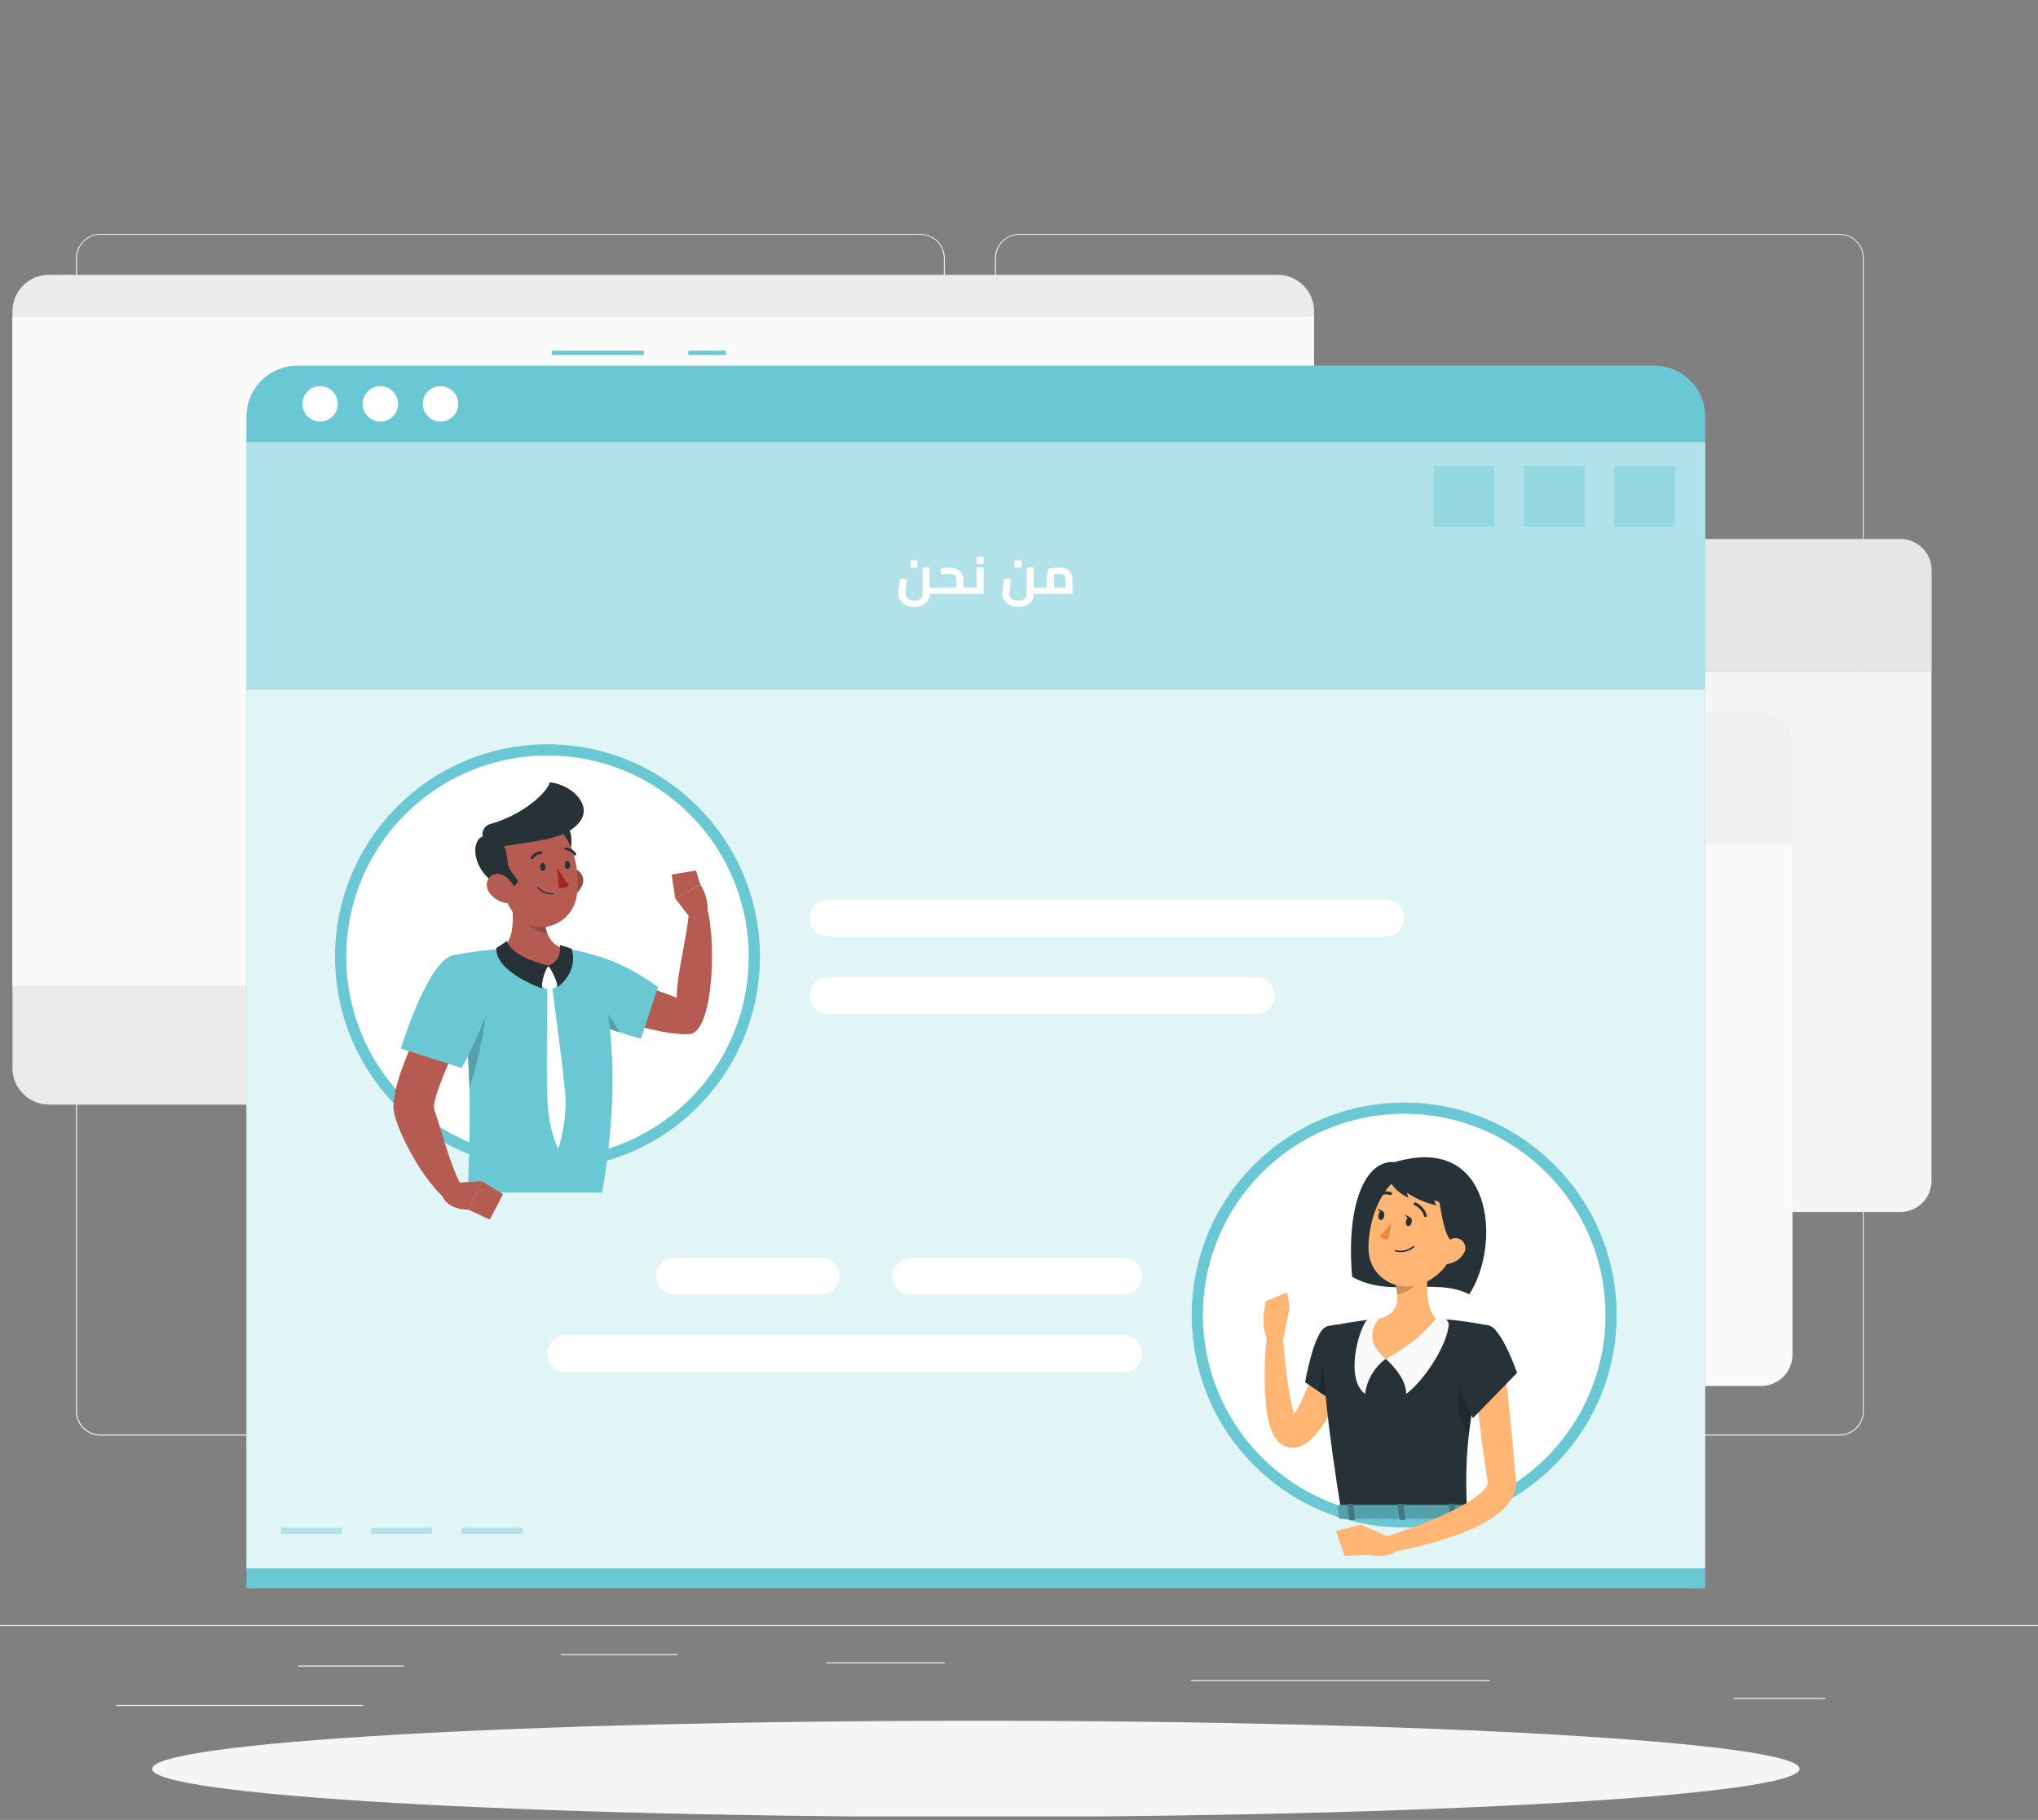 <svg width="543" height="485" viewBox="0 0 543 485" fill="none" xmlns="http://www.w3.org/2000/svg">
<rect x="0" y="0" width="543" height="485" fill="#808080" stroke="none"/>
<g clip-path="url(#clip0_70_8311)">
<path d="M543 433.06H-23.002V433.343H543V433.06Z" fill="#EBEBEB"/>
<path d="M107.552 443.84H79.399V444.123H107.552V443.84Z" fill="#EBEBEB"/>
<path d="M180.567 440.771H149.437V441.054H180.567V440.771Z" fill="#EBEBEB"/>
<path d="M96.742 454.359H30.961V454.643H96.742V454.359Z" fill="#EBEBEB"/>
<path d="M486.286 452.457H461.835V452.74H486.286V452.457Z" fill="#EBEBEB"/>
<path d="M251.758 442.957H220.141V443.24H251.758V442.957Z" fill="#EBEBEB"/>
<path d="M396.847 447.679H317.358V447.962H396.847V447.679Z" fill="#EBEBEB"/>
<path d="M245.283 382.557H26.705C24.992 382.554 23.351 381.872 22.141 380.66C20.932 379.448 20.252 377.805 20.252 376.092V68.739C20.267 67.036 20.953 65.408 22.161 64.208C23.369 63.008 25.002 62.333 26.705 62.33H245.283C246.997 62.33 248.641 63.011 249.854 64.224C251.066 65.436 251.747 67.081 251.747 68.796V376.092C251.747 377.807 251.066 379.451 249.854 380.664C248.641 381.876 246.997 382.557 245.283 382.557ZM26.705 62.556C25.067 62.559 23.498 63.212 22.341 64.371C21.185 65.53 20.535 67.101 20.535 68.739V376.092C20.535 377.73 21.185 379.3 22.341 380.46C23.498 381.619 25.067 382.271 26.705 382.274H245.283C246.921 382.271 248.492 381.619 249.65 380.46C250.809 379.301 251.461 377.731 251.464 376.092V68.739C251.461 67.1 250.809 65.529 249.65 64.371C248.492 63.212 246.921 62.559 245.283 62.556H26.705Z" fill="#EBEBEB"/>
<path d="M490.147 382.557H271.557C269.844 382.554 268.202 381.872 266.99 380.66C265.778 379.449 265.096 377.806 265.094 376.092V68.739C265.111 67.035 265.8 65.407 267.01 64.207C268.22 63.007 269.854 62.333 271.557 62.33H490.147C491.848 62.336 493.477 63.012 494.683 64.212C495.889 65.411 496.573 67.038 496.588 68.739V376.092C496.588 377.803 495.91 379.444 494.703 380.656C493.496 381.868 491.857 382.551 490.147 382.557ZM271.557 62.556C269.919 62.559 268.349 63.212 267.19 64.371C266.032 65.529 265.379 67.1 265.377 68.739V376.092C265.379 377.731 266.032 379.301 267.19 380.46C268.349 381.619 269.919 382.271 271.557 382.274H490.147C491.785 382.271 493.356 381.619 494.514 380.46C495.673 379.301 496.325 377.731 496.328 376.092V68.739C496.325 67.1 495.673 65.529 494.514 64.371C493.356 63.212 491.785 62.559 490.147 62.556H271.557Z" fill="#EBEBEB"/>
<path d="M340.394 73.223H13.053C7.676 73.223 3.317 77.583 3.317 82.961V284.621C3.317 289.999 7.676 294.359 13.053 294.359H340.394C345.771 294.359 350.129 289.999 350.129 284.621V82.961C350.129 77.583 345.771 73.223 340.394 73.223Z" fill="#EBEBEB"/>
<path d="M350.129 84.411H3.317V262.665H350.129V84.411Z" fill="#FAFAFA"/>
<path d="M238.797 151.944C238.803 149.738 239.682 147.625 241.241 146.065C242.8 144.506 244.913 143.627 247.117 143.621H506.346C508.551 143.627 510.664 144.506 512.223 146.065C513.782 147.625 514.66 149.738 514.666 151.944V178.735H238.797V151.944Z" fill="#E6E6E6"/>
<path d="M306.083 167.48C309.559 167.48 312.377 164.661 312.377 161.184C312.377 157.707 309.559 154.888 306.083 154.888C302.607 154.888 299.789 157.707 299.789 161.184C299.789 164.661 302.607 167.48 306.083 167.48Z" fill="white"/>
<path d="M283.783 167.48C287.259 167.48 290.077 164.661 290.077 161.184C290.077 157.707 287.259 154.888 283.783 154.888C280.307 154.888 277.49 157.707 277.49 161.184C277.49 164.661 280.307 167.48 283.783 167.48Z" fill="white"/>
<path d="M261.493 167.48C264.969 167.48 267.787 164.661 267.787 161.184C267.787 157.707 264.969 154.888 261.493 154.888C258.017 154.888 255.199 157.707 255.199 161.184C255.199 164.661 258.017 167.48 261.493 167.48Z" fill="white"/>
<path d="M506.312 322.996H247.084C244.879 322.99 242.766 322.111 241.207 320.552C239.648 318.992 238.769 316.879 238.763 314.673V178.792H514.633V314.673C514.627 316.879 513.748 318.992 512.189 320.552C510.63 322.111 508.517 322.99 506.312 322.996Z" fill="#F5F5F5"/>
<path d="M201.758 198.291C201.764 196.085 202.642 193.972 204.201 192.412C205.76 190.853 207.873 189.974 210.078 189.968H469.306C471.511 189.974 473.624 190.853 475.183 192.412C476.742 193.972 477.621 196.085 477.627 198.291V225.082H201.758V198.291Z" fill="#F0F0F0"/>
<path d="M269.033 213.826C272.509 213.826 275.327 211.008 275.327 207.531C275.327 204.054 272.509 201.235 269.033 201.235C265.557 201.235 262.739 204.054 262.739 207.531C262.739 211.008 265.557 213.826 269.033 213.826Z" fill="#E6E6E6"/>
<path d="M246.732 213.826C250.208 213.826 253.026 211.008 253.026 207.531C253.026 204.054 250.208 201.235 246.732 201.235C243.256 201.235 240.438 204.054 240.438 207.531C240.438 211.008 243.256 213.826 246.732 213.826Z" fill="#E6E6E6"/>
<path d="M224.443 213.826C227.919 213.826 230.737 211.008 230.737 207.531C230.737 204.054 227.919 201.235 224.443 201.235C220.967 201.235 218.149 204.054 218.149 207.531C218.149 211.008 220.967 213.826 224.443 213.826Z" fill="#E6E6E6"/>
<path d="M469.262 369.343H210.033C207.828 369.337 205.715 368.458 204.156 366.899C202.597 365.339 201.719 363.226 201.713 361.02V225.139H477.582V361.02C477.576 363.226 476.697 365.339 475.138 366.899C473.579 368.458 471.466 369.337 469.262 369.343Z" fill="#FAFAFA"/>
<path d="M164.707 244.638C164.713 242.432 165.591 240.319 167.15 238.759C168.709 237.2 170.822 236.321 173.027 236.315H432.255C434.46 236.321 436.573 237.2 438.132 238.759C439.691 240.319 440.57 242.432 440.576 244.638V271.429H164.707V244.638Z" fill="#FAFAFA"/>
<path d="M231.982 260.173C235.458 260.173 238.276 257.355 238.276 253.878C238.276 250.4 235.458 247.582 231.982 247.582C228.506 247.582 225.688 250.4 225.688 253.878C225.688 257.355 228.506 260.173 231.982 260.173Z" fill="#F0F0F0"/>
<path d="M209.682 260.173C213.158 260.173 215.976 257.355 215.976 253.878C215.976 250.4 213.158 247.582 209.682 247.582C206.206 247.582 203.388 250.4 203.388 253.878C203.388 257.355 206.206 260.173 209.682 260.173Z" fill="#F0F0F0"/>
<path d="M187.392 260.173C190.868 260.173 193.686 257.355 193.686 253.878C193.686 250.4 190.868 247.582 187.392 247.582C183.916 247.582 181.098 250.4 181.098 253.878C181.098 257.355 183.916 260.173 187.392 260.173Z" fill="#F0F0F0"/>
<path d="M432.211 415.69H172.982C170.777 415.684 168.664 414.805 167.105 413.246C165.546 411.686 164.668 409.573 164.662 407.367V271.486H440.531V407.367C440.525 409.573 439.646 411.686 438.087 413.246C436.528 414.805 434.415 415.684 432.211 415.69Z" fill="#E6E6E6"/>
<path d="M259.999 484.197C381.217 484.197 479.483 478.458 479.483 471.379C479.483 464.299 381.217 458.56 259.999 458.56C138.781 458.56 40.515 464.299 40.515 471.379C40.515 478.458 138.781 484.197 259.999 484.197Z" fill="#F5F5F5"/>
<path d="M193.393 93.469H183.398V94.602H193.393V93.469Z" fill="#6AC8D4"/>
<path d="M171.522 93.469H146.992V94.602H171.522V93.469Z" fill="#6AC8D4"/>
<path d="M79.253 97.433H440.747C444.35 97.433 447.805 98.864 450.352 101.412C452.9 103.961 454.331 107.417 454.331 111.021V423.231H65.669V111.021C65.669 107.417 67.1 103.961 69.648 101.412C72.195 98.864 75.65 97.433 79.253 97.433Z" fill="#6AC8D4"/>
<path opacity="0.8" d="M454.32 117.815H65.669V417.955H454.32V117.815Z" fill="white"/>
<path opacity="0.4" d="M454.32 117.815H65.669V183.797H454.32V117.815Z" fill="#6AC8D4"/>
<path opacity="0.4" d="M446.305 124.122H430.083V140.348H446.305V124.122Z" fill="#6AC8D4"/>
<path opacity="0.4" d="M422.239 124.122H406.018V140.348H422.239V124.122Z" fill="#6AC8D4"/>
<path opacity="0.4" d="M398.173 124.122H381.951V140.348H398.173V124.122Z" fill="#6AC8D4"/>
<path opacity="0.4" d="M139.204 407.129H122.983V408.76H139.204V407.129Z" fill="#6AC8D4"/>
<path opacity="0.4" d="M115.137 407.129H98.916V408.76H115.137V407.129Z" fill="#6AC8D4"/>
<path opacity="0.4" d="M91.071 407.129H74.85V408.76H91.071V407.129Z" fill="#6AC8D4"/>
<path d="M145.871 311.582C177.131 311.582 202.472 286.233 202.472 254.965C202.472 223.696 177.131 198.347 145.871 198.347C114.612 198.347 89.271 223.696 89.271 254.965C89.271 286.233 114.612 311.582 145.871 311.582Z" fill="#6AC8D4"/>
<path d="M183.789 292.891C204.73 271.943 204.73 237.981 183.789 217.033C162.848 196.086 128.895 196.086 107.954 217.033C87.013 237.981 87.013 271.943 107.954 292.891C128.895 313.838 162.848 313.838 183.789 292.891Z" fill="white"/>
<path d="M148.611 266.152L153.139 256.731C153.139 256.731 176.775 264.205 180.307 265.937C180.216 260.026 183.227 248.952 183.556 242.883C184.45 242.033 186.612 239.893 187.733 239.972C191.129 247.899 190.393 275.075 183.714 275.562C173.039 276.241 148.611 266.152 148.611 266.152Z" fill="#B55B52"/>
<path d="M145.667 264.68C148.395 271.078 170.797 276.774 170.797 276.774L175.325 263.004C175.325 263.004 166.79 256.527 157.927 254.432C148.859 252.27 142.656 257.66 145.667 264.68Z" fill="#6AC8D4"/>
<path opacity="0.2" d="M146.063 265.427C148.724 269.447 158.617 273.093 165.058 275.12C160.768 266.786 154.984 262.189 146.063 265.427Z" fill="black"/>
<path d="M183.533 244.083L179.922 239.451L186.6 235.726C187.915 237.714 188.591 240.057 188.536 242.441L183.533 244.083Z" fill="#B55B52"/>
<path d="M178.937 233.042L185.446 231.989L186.601 235.726L179.922 239.452L178.937 233.042Z" fill="#B55B52"/>
<path d="M158.471 254.897C158.471 254.897 167.595 276.864 160.441 317.799H124.782C124.364 311.82 127.409 282.696 120.956 254.523C125.243 253.688 129.581 253.135 133.94 252.87C139.449 252.553 144.971 252.553 150.479 252.87C156.252 253.402 158.471 254.897 158.471 254.897Z" fill="#6AC8D4"/>
<path opacity="0.2" d="M129.57 261.464C130.34 266.107 129.151 277.193 125.042 289.999C124.838 279.025 123.672 268.09 121.555 257.32C124.159 257.003 128.846 257.093 129.57 261.464Z" fill="black"/>
<path d="M135.717 237.402C136.849 242.724 137.574 249.326 133.94 252.87C133.94 252.87 136.204 258.271 146.098 258.271C155.154 258.271 150.479 252.87 150.479 252.87C144.513 251.454 144.638 244.117 145.577 239.972L135.717 237.402Z" fill="#B55B52"/>
<path d="M146.563 257.841L148.713 260.219C148.786 260.301 148.837 260.4 148.86 260.507C148.884 260.614 148.88 260.725 148.849 260.83L148.159 262.925C148.12 263.04 148.047 263.14 147.95 263.213C147.853 263.286 147.736 263.328 147.615 263.333L145.351 263.446C145.242 263.453 145.133 263.43 145.035 263.38C144.938 263.33 144.855 263.255 144.797 263.163L143.404 261.136C143.322 261.026 143.278 260.893 143.278 260.757C143.278 260.62 143.322 260.487 143.404 260.377L145.668 257.841C145.787 257.723 145.948 257.656 146.115 257.656C146.283 257.656 146.444 257.723 146.563 257.841Z" fill="white"/>
<path d="M146.098 257.32C145 259.159 144.392 261.248 144.332 263.389C144.332 263.389 131.88 259.018 132.253 252.609C132.253 252.609 133.985 251.568 135.083 250.718C135.083 250.718 135.604 254.761 146.098 257.32Z" fill="#263238"/>
<path d="M146.098 257.32C147.273 259.043 148.135 260.959 148.645 262.982C148.645 262.982 154.169 259.177 152.324 252.847C151.287 252.431 150.22 252.095 149.132 251.839C149.132 251.839 149.969 255.961 146.098 257.32Z" fill="#263238"/>
<path d="M147.105 263.004C147.105 263.004 150.648 289.048 150.728 293.578C150.679 297.865 150.004 302.123 148.724 306.215C148.724 306.215 146.29 301.606 145.871 293.385C145.452 285.164 145.962 267.613 145.781 262.993L147.105 263.004Z" fill="white"/>
<path opacity="0.2" d="M145.577 239.984C144.848 242.864 144.934 245.891 145.826 248.725C144.905 248.583 144.009 248.308 143.166 247.91C139.77 246.325 138.06 243.845 136.261 240.165C136.102 239.214 135.921 238.296 135.729 237.402L145.577 239.984Z" fill="black"/>
<path d="M154.962 236.247C154.559 237.041 154.001 237.746 153.32 238.32C152.64 238.894 151.85 239.325 151 239.587C148.736 240.255 147.502 238.183 148.068 235.975C148.589 233.982 150.332 231.242 152.709 231.525C153.219 231.602 153.703 231.803 154.118 232.111C154.532 232.418 154.865 232.822 155.088 233.288C155.31 233.754 155.415 234.268 155.393 234.783C155.371 235.299 155.223 235.802 154.962 236.247Z" fill="#B55B52"/>
<path opacity="0.2" d="M154.962 236.247C154.559 237.041 154.001 237.746 153.32 238.32C152.64 238.894 151.85 239.325 151 239.587C148.736 240.255 147.502 238.183 148.068 235.975C148.589 233.982 150.332 231.242 152.709 231.525C153.219 231.602 153.703 231.803 154.118 232.111C154.532 232.418 154.865 232.822 155.088 233.288C155.31 233.754 155.415 234.268 155.393 234.783C155.371 235.299 155.223 235.802 154.962 236.247Z" fill="black"/>
<path d="M148.395 231.638C150.659 233.71 154.791 222.342 150.161 219.182C145.531 216.023 143.913 220.315 143.992 222.931C144.071 225.546 144.977 228.57 148.395 231.638Z" fill="#263238"/>
<path d="M132.932 229.725C133.996 236.926 134.256 241.195 138.184 244.672C144.082 249.892 152.606 245.974 153.682 238.636C154.655 232.023 152.753 221.345 145.52 218.933C143.936 218.395 142.239 218.278 140.596 218.595C138.953 218.912 137.422 219.651 136.151 220.74C134.881 221.829 133.916 223.23 133.352 224.806C132.787 226.381 132.642 228.076 132.932 229.725Z" fill="#B55B52"/>
<path d="M132.479 235.839C133.724 236.643 135.434 238.817 138.003 234.967C138.003 233.971 135.479 232.295 135.287 229.94C135.06 227.199 134.46 224.278 132.242 223.316C127.182 221.051 126.253 225.399 126.751 228.003C127.249 230.608 128.619 233.314 132.479 235.839Z" fill="#263238"/>
<path d="M131.801 225.852C143.743 223.995 150.796 223.587 154.384 219.115C157.973 214.642 152.46 209.105 146.46 208.47C146.03 210.803 139.951 216.94 130.612 219.601C130.092 219.744 129.625 220.034 129.265 220.436C128.905 220.838 128.669 221.335 128.584 221.868C128.499 222.4 128.57 222.946 128.787 223.44C129.004 223.934 129.359 224.354 129.808 224.652C130.952 225.388 131.801 225.852 131.801 225.852Z" fill="#263238"/>
<path d="M130.409 237.923C131.497 239.401 133.124 240.39 134.937 240.674C137.303 241.037 138.152 238.829 137.201 236.723C136.352 234.82 134.099 232.352 131.858 232.952C129.616 233.552 129.084 236.1 130.409 237.923Z" fill="#B55B52"/>
<path d="M143.924 231.049C143.924 231.638 144.332 232.103 144.705 232.069C145.079 232.035 145.351 231.548 145.305 230.936C145.26 230.325 144.909 229.894 144.524 229.917C144.139 229.94 143.879 230.415 143.924 231.049Z" fill="#263238"/>
<path d="M150.49 230.562C150.547 231.151 150.898 231.604 151.271 231.582C151.645 231.559 151.917 231.061 151.871 230.449C151.826 229.838 151.464 229.396 151.09 229.43C150.717 229.464 150.445 229.974 150.49 230.562Z" fill="#263238"/>
<path d="M148.43 231.049C149.279 232.805 150.361 234.439 151.645 235.907C151.272 236.221 150.833 236.448 150.361 236.572C149.889 236.695 149.396 236.712 148.917 236.621L148.43 231.049Z" fill="#A02724"/>
<path d="M147.365 238.308C147.387 238.307 147.408 238.301 147.428 238.291C147.447 238.281 147.465 238.267 147.478 238.25C147.492 238.233 147.502 238.213 147.508 238.192C147.514 238.171 147.515 238.148 147.512 238.127C147.511 238.104 147.505 238.083 147.495 238.062C147.485 238.042 147.471 238.024 147.455 238.01C147.438 237.995 147.418 237.984 147.397 237.977C147.376 237.969 147.353 237.967 147.331 237.968C146.602 238.03 145.87 237.919 145.191 237.646C144.513 237.372 143.908 236.944 143.426 236.394C143.412 236.376 143.396 236.361 143.376 236.35C143.357 236.339 143.336 236.331 143.314 236.328C143.292 236.325 143.269 236.326 143.248 236.332C143.226 236.337 143.206 236.347 143.188 236.36C143.17 236.374 143.155 236.39 143.144 236.41C143.132 236.429 143.125 236.45 143.122 236.472C143.119 236.494 143.12 236.517 143.125 236.538C143.131 236.56 143.141 236.58 143.154 236.598C143.668 237.2 144.318 237.669 145.051 237.967C145.784 238.264 146.578 238.381 147.365 238.308Z" fill="#263238"/>
<path d="M141.762 228.989C141.814 228.987 141.865 228.973 141.911 228.948C141.956 228.922 141.994 228.886 142.022 228.841C142.238 228.471 142.54 228.158 142.903 227.929C143.265 227.7 143.678 227.563 144.105 227.528C144.15 227.53 144.195 227.522 144.237 227.505C144.279 227.489 144.317 227.464 144.349 227.432C144.381 227.4 144.406 227.362 144.422 227.32C144.439 227.278 144.446 227.233 144.445 227.188C144.445 227.095 144.408 227.006 144.342 226.94C144.276 226.874 144.187 226.837 144.094 226.837C143.553 226.869 143.029 227.033 142.567 227.315C142.105 227.598 141.719 227.99 141.445 228.456C141.42 228.495 141.404 228.538 141.396 228.583C141.389 228.628 141.39 228.674 141.401 228.718C141.411 228.763 141.431 228.804 141.458 228.841C141.485 228.878 141.519 228.909 141.558 228.932C141.587 228.955 141.619 228.971 141.654 228.981C141.689 228.991 141.726 228.993 141.762 228.989Z" fill="#263238"/>
<path d="M153.24 228.004L153.376 227.947C153.415 227.922 153.449 227.889 153.474 227.851C153.5 227.812 153.518 227.769 153.527 227.723C153.535 227.677 153.534 227.631 153.524 227.585C153.513 227.54 153.494 227.497 153.467 227.46C153.173 226.996 152.774 226.608 152.302 226.328C151.83 226.049 151.298 225.886 150.75 225.852C150.704 225.852 150.659 225.861 150.617 225.879C150.575 225.897 150.537 225.923 150.505 225.956C150.474 225.988 150.449 226.027 150.433 226.07C150.416 226.112 150.409 226.158 150.41 226.203C150.413 226.294 150.451 226.381 150.517 226.444C150.582 226.507 150.67 226.543 150.761 226.543C151.195 226.575 151.616 226.71 151.988 226.936C152.359 227.163 152.672 227.474 152.901 227.845C152.939 227.898 152.99 227.941 153.05 227.968C153.109 227.996 153.175 228.008 153.24 228.004Z" fill="#263238"/>
<path d="M116.858 264.182L126.027 269.572C126.027 269.572 114.458 292.219 115.715 295.752C117.424 300.508 120.016 310.959 123.05 316.134C122.756 317.266 121.058 320.018 120.062 320.527C112.771 315.636 104.791 299.613 104.814 295.038C104.915 284.655 116.858 264.182 116.858 264.182Z" fill="#B55B52"/>
<path d="M120.956 254.523C114.096 255.52 106.794 279.435 106.794 279.435L123.027 284.61C125.921 279.18 128.429 273.553 130.533 267.772C133.544 258.939 128.314 253.447 120.956 254.523Z" fill="#6AC8D4"/>
<path d="M121.386 315.228L128.302 314.73L124.816 322.362C124.816 322.362 118.748 322.6 117.639 317.968L121.386 315.228Z" fill="#B55B52"/>
<path d="M134.008 318.24L130.498 325L124.816 322.362L128.302 314.73L134.008 318.24Z" fill="#B55B52"/>
<path d="M374.129 407.061C405.388 407.061 430.729 381.713 430.729 350.444C430.729 319.175 405.388 293.827 374.129 293.827C342.87 293.827 317.529 319.175 317.529 350.444C317.529 381.713 342.87 407.061 374.129 407.061Z" fill="#6AC8D4"/>
<path d="M374.129 404.083C403.744 404.083 427.752 380.068 427.752 350.444C427.752 320.82 403.744 296.805 374.129 296.805C344.514 296.805 320.506 320.82 320.506 350.444C320.506 380.068 344.514 404.083 374.129 404.083Z" fill="white"/>
<path d="M371.66 309.68C363.612 308.955 358.597 321.343 360.272 340.253C370.46 346.039 382.131 340.253 391.47 344.907C400.107 331.692 397.809 301.889 371.66 309.68Z" fill="#263238"/>
<path d="M359.096 364.417C357.939 368.713 356.31 372.868 354.239 376.805C353.124 378.96 351.731 380.958 350.096 382.75C349.617 383.265 349.098 383.742 348.545 384.177C347.678 384.925 346.64 385.45 345.523 385.705C344.662 385.881 343.772 385.842 342.931 385.592C342.182 385.364 341.491 384.978 340.904 384.46C340.166 383.795 339.566 382.99 339.138 382.093C338.579 380.89 338.165 379.624 337.904 378.322C337.66 377.201 337.479 376.067 337.361 374.925C337.112 372.661 336.999 370.555 336.965 368.403C336.902 364.149 337.095 359.895 337.542 355.664L341.708 355.743C342.07 359.82 342.489 363.942 343.021 367.95C343.304 369.954 343.621 371.947 344.029 373.85C344.232 374.79 344.47 375.718 344.719 376.567C344.923 377.302 345.216 378.009 345.591 378.673C345.715 378.877 345.874 378.991 345.681 378.775C345.486 378.607 345.259 378.48 345.013 378.402C344.673 378.296 344.312 378.273 343.961 378.334C343.451 378.424 343.417 378.572 343.621 378.334C343.859 378.091 344.082 377.834 344.289 377.564C345.321 376.153 346.198 374.634 346.904 373.034C347.729 371.289 348.462 369.501 349.1 367.678C349.779 365.855 350.413 363.896 350.968 362.13L359.096 364.417Z" fill="#FFB573"/>
<path d="M353.504 353.513C350.108 354.385 347.73 368.358 347.73 368.358L360.715 377.19C360.715 377.19 366.058 360.624 363.443 356.887C360.828 353.15 358.485 352.21 353.504 353.513Z" fill="#263238"/>
<path opacity="0.2" d="M353.809 356.638L351.194 370.724L356.458 374.291L353.809 356.638Z" fill="black"/>
<path d="M341.889 356.91L343.61 348.225L336.705 350.229C336.705 350.229 336.025 356.242 338.81 358.223L341.889 356.91Z" fill="#FFB573"/>
<path d="M342.919 344.409L337.214 346.775L336.704 350.229L343.61 348.225L342.919 344.409Z" fill="#FFB573"/>
<path d="M353.503 353.513C353.503 353.513 349.575 354.905 357.442 403.257H390.893C390.338 389.669 390.316 381.233 396.825 353.275C392.14 352.312 387.392 351.687 382.618 351.407C377.561 351.044 372.484 351.044 367.426 351.407C360.906 352.007 353.503 353.513 353.503 353.513Z" fill="#263238"/>
<path opacity="0.2" d="M394.074 364.349C391.04 365.097 388.233 368.414 388.573 374.54C388.762 377.312 389.731 379.974 391.369 382.218C391.901 377.53 392.795 372.083 394.221 365.131L394.074 364.349Z" fill="black"/>
<path d="M369.192 362.13C369.192 362.13 374.671 366.659 374.671 371.449C379.199 368.109 385.369 358.993 385.991 353.207C386.013 352.972 385.987 352.736 385.915 352.512C385.843 352.288 385.726 352.08 385.571 351.903C385.417 351.725 385.228 351.58 385.016 351.477C384.804 351.375 384.574 351.316 384.339 351.305C383.928 351.277 383.52 351.224 383.116 351.146C382.946 351.11 382.769 351.113 382.6 351.157C382.431 351.2 382.275 351.282 382.143 351.395L369.192 362.13Z" fill="#FAFAFA"/>
<path d="M369.193 362.13C367.7 363.236 366.444 364.631 365.501 366.232C364.558 367.833 363.946 369.607 363.702 371.449C359.084 368.052 360.997 357.6 363.566 352.663C363.768 352.278 364.062 351.949 364.421 351.704C364.78 351.459 365.195 351.306 365.627 351.259C366.295 351.18 366.815 351.089 367.155 351.022C367.216 351.009 367.279 351.008 367.341 351.021C367.402 351.034 367.46 351.059 367.511 351.095C367.562 351.131 367.605 351.177 367.637 351.231C367.67 351.285 367.69 351.344 367.698 351.407L369.193 362.13Z" fill="#FAFAFA"/>
<path d="M381.124 334.297C380.173 339.189 379.211 348.145 382.63 351.407C378.923 355.85 374.356 359.497 369.204 362.13C362.412 356.706 367.438 351.407 367.438 351.407C372.894 350.104 372.747 346.062 371.796 342.257L381.124 334.297Z" fill="#FFB573"/>
<path opacity="0.2" d="M377.309 337.547L371.796 342.257C372.027 343.141 372.182 344.042 372.261 344.952C374.343 344.658 377.615 342.88 378.068 340.615C378.074 339.545 377.814 338.49 377.309 337.547Z" fill="black"/>
<path d="M389.309 326.438C387.045 334.297 386.264 337.671 381.328 340.876C373.913 345.677 364.756 341.181 364.62 332.802C364.495 325.261 368.219 313.677 376.721 312.239C378.594 311.913 380.519 312.072 382.313 312.7C384.108 313.328 385.712 314.405 386.973 315.827C388.234 317.25 389.111 318.972 389.52 320.829C389.929 322.686 389.856 324.617 389.309 326.438Z" fill="#FFB573"/>
<path d="M383.275 319.112C384.656 326.959 385.188 329.994 387.961 332.021C390.735 334.048 393.316 324.74 391.267 321.162C389.218 317.583 383.275 319.112 383.275 319.112Z" fill="#263238"/>
<path d="M370.234 311.752C368.57 313.722 371.989 317.844 375.306 319.191C375.102 318.759 374.953 318.302 374.864 317.833C377.259 319.47 379.951 320.624 382.788 321.23C382.468 320.824 382.255 320.346 382.166 319.837C382.166 319.452 390.339 324.864 391.527 320.969C392.716 317.074 388.663 311.978 382.471 310.348C377.196 309.023 372.283 309.317 370.234 311.752Z" fill="#263238"/>
<path d="M376.132 325.736C375.996 326.382 375.532 326.869 375.102 326.733C374.672 326.597 374.457 326.042 374.604 325.385C374.751 324.729 375.204 324.253 375.634 324.389C376.064 324.525 376.279 325.034 376.132 325.736Z" fill="#263238"/>
<path d="M368.808 324.106C368.661 324.751 368.197 325.238 367.778 325.102C367.359 324.966 367.121 324.411 367.268 323.755C367.416 323.098 367.868 322.622 368.298 322.758C368.729 322.894 368.944 323.449 368.808 324.106Z" fill="#263238"/>
<path d="M368.48 322.837L367.019 322.033C367.019 322.033 367.54 323.426 368.48 322.837Z" fill="#263238"/>
<path d="M370.8 325.77C369.896 327.12 368.81 328.339 367.574 329.394C367.856 329.712 368.206 329.962 368.598 330.127C368.99 330.291 369.414 330.366 369.838 330.345L370.8 325.77Z" fill="#ED893E"/>
<path d="M372.758 333.674C372.431 333.649 372.106 333.603 371.785 333.538C371.735 333.525 371.691 333.493 371.664 333.448C371.637 333.404 371.627 333.351 371.638 333.3C371.643 333.275 371.653 333.25 371.668 333.229C371.683 333.208 371.703 333.189 371.725 333.176C371.747 333.162 371.772 333.153 371.798 333.149C371.824 333.145 371.85 333.146 371.875 333.153C372.677 333.349 373.514 333.353 374.318 333.166C375.122 332.98 375.872 332.607 376.505 332.077C376.543 332.041 376.594 332.02 376.647 332.02C376.7 332.02 376.75 332.041 376.788 332.077C376.822 332.115 376.84 332.163 376.84 332.213C376.84 332.263 376.822 332.312 376.788 332.349C376.237 332.825 375.598 333.187 374.906 333.415C374.214 333.642 373.484 333.73 372.758 333.674Z" fill="#263238"/>
<path d="M389.83 334.285C388.942 335.59 387.575 336.49 386.026 336.788C383.966 337.173 383.117 335.282 383.853 333.391C384.509 331.726 386.366 329.53 388.381 329.994C388.819 330.101 389.224 330.318 389.556 330.624C389.889 330.929 390.139 331.314 390.283 331.742C390.428 332.17 390.462 332.627 390.383 333.072C390.303 333.516 390.113 333.934 389.83 334.285Z" fill="#FFB573"/>
<path d="M379.732 324.31C379.65 324.3 379.573 324.264 379.514 324.207C379.454 324.15 379.415 324.074 379.403 323.992C379.209 323.385 378.892 322.824 378.471 322.345C378.05 321.866 377.535 321.478 376.958 321.207C376.904 321.19 376.854 321.163 376.812 321.125C376.769 321.088 376.735 321.042 376.712 320.99C376.689 320.938 376.677 320.882 376.677 320.826C376.678 320.769 376.69 320.713 376.714 320.662C376.737 320.611 376.772 320.565 376.815 320.528C376.857 320.491 376.908 320.463 376.962 320.448C377.016 320.432 377.073 320.427 377.129 320.435C377.185 320.443 377.239 320.463 377.287 320.494C377.981 320.821 378.597 321.294 379.093 321.88C379.589 322.466 379.953 323.152 380.162 323.891C380.179 323.991 380.156 324.094 380.1 324.178C380.043 324.262 379.956 324.322 379.856 324.344L379.732 324.31Z" fill="#263238"/>
<path d="M367.359 318.908C367.29 318.91 367.222 318.895 367.16 318.863C367.099 318.831 367.046 318.784 367.008 318.727C366.952 318.64 366.932 318.534 366.954 318.432C366.975 318.33 367.035 318.241 367.121 318.183C367.631 317.832 368.218 317.607 368.832 317.528C369.447 317.449 370.071 317.519 370.653 317.73C370.702 317.75 370.746 317.78 370.782 317.817C370.819 317.854 370.848 317.898 370.867 317.947C370.886 317.996 370.895 318.048 370.893 318.1C370.892 318.153 370.879 318.204 370.857 318.251C370.836 318.298 370.806 318.339 370.77 318.374C370.733 318.408 370.689 318.435 370.642 318.453C370.595 318.471 370.544 318.479 370.494 318.478C370.443 318.476 370.394 318.465 370.348 318.444C369.883 318.287 369.388 318.242 368.903 318.311C368.417 318.38 367.954 318.561 367.551 318.84C367.494 318.879 367.428 318.903 367.359 318.908Z" fill="#263238"/>
<path d="M375.804 324.468L374.355 323.664C374.355 323.664 374.875 325.034 375.804 324.468Z" fill="#263238"/>
<path d="M391.402 401.298L392.251 404.287C392.376 404.525 392.093 404.763 391.708 404.763H357.273C356.967 404.763 356.718 404.604 356.707 404.423L356.401 401.422C356.401 401.218 356.639 401.037 356.967 401.037H390.859C390.965 401.029 391.07 401.049 391.166 401.094C391.261 401.14 391.343 401.21 391.402 401.298Z" fill="#6AC8D4"/>
<path opacity="0.2" d="M391.402 401.298L392.251 404.287C392.376 404.525 392.093 404.763 391.708 404.763H357.273C356.967 404.763 356.718 404.604 356.707 404.423L356.401 401.422C356.401 401.218 356.639 401.037 356.967 401.037H390.859C390.965 401.029 391.07 401.049 391.166 401.094C391.261 401.14 391.343 401.21 391.402 401.298Z" fill="black"/>
<path d="M386.784 405.08H387.69C387.871 405.08 388.007 404.989 387.995 404.876L387.565 400.981C387.565 400.867 387.395 400.777 387.214 400.777H386.309C386.128 400.777 385.992 400.867 386.003 400.981L386.433 404.876C386.399 404.989 386.558 405.08 386.784 405.08Z" fill="#6AC8D4"/>
<path opacity="0.4" d="M386.784 405.08H387.69C387.871 405.08 388.007 404.989 387.995 404.876L387.565 400.981C387.565 400.867 387.395 400.777 387.214 400.777H386.309C386.128 400.777 385.992 400.867 386.003 400.981L386.433 404.876C386.399 404.989 386.558 405.08 386.784 405.08Z" fill="black"/>
<path d="M359.82 405.08H360.725C360.906 405.08 361.054 404.989 361.042 404.876L360.612 400.981C360.612 400.867 360.442 400.777 360.261 400.777H359.356C359.174 400.777 359.039 400.867 359.05 400.981L359.469 404.876C359.48 404.989 359.616 405.08 359.82 405.08Z" fill="#6AC8D4"/>
<path opacity="0.4" d="M359.82 405.08H360.725C360.906 405.08 361.054 404.989 361.042 404.876L360.612 400.981C360.612 400.867 360.442 400.777 360.261 400.777H359.356C359.174 400.777 359.039 400.867 359.05 400.981L359.469 404.876C359.48 404.989 359.616 405.08 359.82 405.08Z" fill="black"/>
<path d="M373.2 405.08H374.105C374.286 405.08 374.422 404.989 374.411 404.876L373.992 400.981C373.992 400.867 373.822 400.777 373.641 400.777H372.736C372.554 400.777 372.407 400.867 372.419 400.981L372.849 404.876C372.883 404.989 373.041 405.08 373.2 405.08Z" fill="#6AC8D4"/>
<path opacity="0.4" d="M373.2 405.08H374.105C374.286 405.08 374.422 404.989 374.411 404.876L373.992 400.981C373.992 400.867 373.822 400.777 373.641 400.777H372.736C372.554 400.777 372.407 400.867 372.419 400.981L372.849 404.876C372.883 404.989 373.041 405.08 373.2 405.08Z" fill="black"/>
<path d="M370.789 409.96L362.673 406.325L364.937 414.376C364.937 414.376 370.099 415.509 372.34 412.961L370.789 409.96Z" fill="#FFB573"/>
<path d="M400.731 363.206C401.104 366.036 401.399 368.867 401.738 371.698L402.599 380.202C402.904 383.033 403.119 385.864 403.368 388.706L403.765 392.975L403.855 394.039C403.855 394.153 403.855 394.594 403.912 394.9C403.929 395.228 403.929 395.557 403.912 395.885C403.775 397.102 403.39 398.277 402.78 399.339C401.797 400.977 400.496 402.402 398.954 403.528C397.66 404.502 396.289 405.369 394.856 406.122C392.176 407.499 389.394 408.669 386.535 409.62C380.999 411.478 375.32 412.879 369.555 413.81L368.627 409.745C371.265 408.873 373.959 407.979 376.551 406.982C379.144 405.986 381.77 405 384.271 403.857C386.737 402.777 389.127 401.532 391.426 400.131C392.479 399.484 393.482 398.757 394.426 397.957C395.161 397.361 395.772 396.626 396.225 395.795C396.324 395.613 396.382 395.412 396.395 395.206L396.203 393.858L395.603 389.623C395.207 386.804 394.765 383.961 394.471 381.153L393.395 372.672C393.09 369.83 392.728 367.01 392.467 364.168L400.731 363.206Z" fill="#FFB573"/>
<path d="M396.825 353.275C400.222 354.294 404.206 365.844 404.206 365.844L392.445 377.926C392.445 377.926 386.422 365.47 387.837 361.179C389.332 356.661 392.999 352.12 396.825 353.275Z" fill="#263238"/>
<path d="M355.948 407.979L358.246 414.614L364.982 414.354L362.661 406.303L355.948 407.979Z" fill="#FFB573"/>
<path d="M369.227 249.552H220.596C219.293 249.552 218.043 249.034 217.122 248.113C216.2 247.191 215.683 245.941 215.683 244.638C215.683 243.993 215.81 243.354 216.057 242.759C216.304 242.163 216.666 241.622 217.122 241.167C217.579 240.711 218.12 240.35 218.716 240.104C219.312 239.859 219.951 239.733 220.596 239.735H369.227C370.527 239.735 371.774 240.251 372.693 241.171C373.613 242.09 374.129 243.337 374.129 244.638C374.131 245.282 374.005 245.921 373.759 246.517C373.514 247.114 373.153 247.655 372.697 248.112C372.242 248.568 371.701 248.931 371.106 249.178C370.51 249.425 369.872 249.552 369.227 249.552Z" fill="white"/>
<path d="M334.713 270.195H220.596C219.951 270.196 219.312 270.071 218.716 269.825C218.12 269.579 217.579 269.218 217.122 268.763C216.666 268.307 216.304 267.766 216.057 267.171C215.81 266.575 215.683 265.937 215.683 265.292C215.683 263.988 216.2 262.738 217.122 261.817C218.043 260.895 219.293 260.377 220.596 260.377H334.713C336.016 260.377 337.265 260.895 338.187 261.817C339.108 262.738 339.626 263.988 339.626 265.292C339.626 265.937 339.498 266.575 339.251 267.171C339.004 267.766 338.642 268.307 338.186 268.763C337.73 269.218 337.188 269.579 336.592 269.825C335.996 270.071 335.357 270.196 334.713 270.195Z" fill="white"/>
<path d="M242.703 345.031H299.405C300.708 345.031 301.958 344.514 302.879 343.592C303.801 342.67 304.318 341.42 304.318 340.117C304.318 339.472 304.191 338.834 303.944 338.238C303.697 337.643 303.335 337.102 302.879 336.646C302.422 336.191 301.881 335.83 301.285 335.584C300.689 335.338 300.05 335.213 299.405 335.214H242.703C241.403 335.214 240.157 335.731 239.237 336.65C238.318 337.57 237.802 338.817 237.802 340.117C237.8 340.762 237.926 341.401 238.172 341.997C238.417 342.593 238.778 343.135 239.233 343.591C239.689 344.048 240.23 344.41 240.825 344.657C241.42 344.904 242.059 345.031 242.703 345.031Z" fill="white"/>
<path d="M179.696 345.031H218.818C219.463 345.031 220.101 344.904 220.697 344.657C221.292 344.41 221.833 344.048 222.288 343.591C222.744 343.135 223.104 342.593 223.35 341.997C223.596 341.401 223.721 340.762 223.72 340.117C223.72 338.817 223.203 337.57 222.284 336.65C221.365 335.731 220.118 335.214 218.818 335.214H179.696C178.396 335.214 177.15 335.731 176.23 336.65C175.311 337.57 174.795 338.817 174.795 340.117C174.793 340.762 174.919 341.401 175.165 341.997C175.41 342.593 175.771 343.135 176.226 343.591C176.682 344.048 177.222 344.41 177.818 344.657C178.413 344.904 179.052 345.031 179.696 345.031Z" fill="white"/>
<path d="M150.773 365.674H299.405C300.05 365.676 300.689 365.55 301.285 365.304C301.881 365.058 302.422 364.697 302.879 364.242C303.335 363.787 303.697 363.246 303.944 362.65C304.191 362.054 304.318 361.416 304.318 360.771C304.318 359.468 303.801 358.218 302.879 357.296C301.958 356.374 300.708 355.857 299.405 355.857H150.773C150.129 355.857 149.49 355.984 148.895 356.231C148.3 356.478 147.759 356.84 147.303 357.297C146.848 357.753 146.487 358.295 146.242 358.891C145.996 359.487 145.87 360.126 145.872 360.771C145.872 362.071 146.388 363.319 147.307 364.238C148.227 365.158 149.473 365.674 150.773 365.674Z" fill="white"/>
<path d="M90.007 107.624C90.007 108.558 89.73 109.471 89.211 110.248C88.692 111.025 87.954 111.63 87.091 111.987C86.228 112.344 85.278 112.437 84.362 112.254C83.446 112.071 82.605 111.62 81.945 110.959C81.285 110.297 80.837 109.455 80.656 108.538C80.475 107.621 80.57 106.671 80.929 105.809C81.288 104.946 81.895 104.21 82.673 103.692C83.45 103.175 84.364 102.9 85.298 102.902C86.548 102.905 87.746 103.404 88.629 104.289C89.511 105.174 90.007 106.373 90.007 107.624Z" fill="white"/>
<path d="M101.339 112.346C103.946 112.346 106.059 110.232 106.059 107.624C106.059 105.016 103.946 102.902 101.339 102.902C98.732 102.902 96.618 105.016 96.618 107.624C96.618 110.232 98.732 112.346 101.339 112.346Z" fill="white"/>
<path d="M117.378 112.346C119.985 112.346 122.099 110.232 122.099 107.624C122.099 105.016 119.985 102.902 117.378 102.902C114.771 102.902 112.658 105.016 112.658 107.624C112.658 110.232 114.771 112.346 117.378 112.346Z" fill="white"/>
<path d="M244.447 149.348H242.571V151.252H244.447V149.348ZM249.361 156.572H247.695V151.252H245.819V158.322C245.819 159.386 245.049 160.044 243.593 160.044C242.123 160.044 241.199 159.288 241.199 158.238C241.199 157.734 241.367 156.362 241.675 154.416L239.827 154.15C239.589 155.648 239.323 157.482 239.323 158.238C239.323 160.254 241.143 161.724 243.593 161.724C246.015 161.724 247.695 160.352 247.695 158.322V158.252H249.361C249.585 158.252 249.641 157.93 249.641 157.412C249.641 156.894 249.585 156.572 249.361 156.572ZM258.356 156.572H256.69V154.43C256.69 152.442 255.164 151.252 252.98 151.252C252.196 151.252 251.37 151.406 250.544 151.616L250.74 153.142C251.86 153.016 252.476 152.932 252.98 152.932C254.226 152.932 254.814 153.436 254.814 154.43V156.572H249.536C249.312 156.572 249.256 156.894 249.256 157.412C249.256 157.93 249.312 158.252 249.536 158.252H258.356C258.58 158.252 258.636 157.93 258.636 157.412C258.636 156.894 258.58 156.572 258.356 156.572ZM260.197 148.326V150.23H262.073V148.326H260.197ZM260.197 156.572H258.531C258.307 156.572 258.251 156.894 258.251 157.412C258.251 157.93 258.307 158.252 258.531 158.252H262.073V151.252H260.197V156.572ZM272.17 149.348H270.294V151.252H272.17V149.348ZM277.084 156.572H275.418V151.252H273.542V158.322C273.542 159.386 272.772 160.044 271.316 160.044C269.846 160.044 268.922 159.288 268.922 158.238C268.922 157.734 269.09 156.362 269.398 154.416L267.55 154.15C267.312 155.648 267.046 157.482 267.046 158.238C267.046 160.254 268.866 161.724 271.316 161.724C273.738 161.724 275.418 160.352 275.418 158.322V158.252H277.084C277.308 158.252 277.364 157.93 277.364 157.412C277.364 156.894 277.308 156.572 277.084 156.572ZM281.962 151.252C280.772 151.252 279.736 151.462 279.288 151.63C279.12 152.26 278.882 153.576 278.882 154.92C278.882 155.522 278.924 156.082 278.98 156.572H277.258C277.034 156.572 276.978 156.894 276.978 157.412C276.978 157.93 277.034 158.252 277.258 158.252H285.756V154.822C285.756 152.204 284.482 151.252 281.962 151.252ZM280.87 156.572C280.8 156.068 280.758 155.452 280.758 154.92C280.758 154.346 280.814 153.632 280.912 153.002C281.234 152.96 281.598 152.932 281.962 152.932C283.544 152.932 283.88 153.254 283.88 154.822V156.572H280.87Z" fill="white"/>
</g>
<defs>
<clipPath id="clip0_70_8311">
<rect width="543" height="484" fill="white" transform="translate(0 0.051)"/>
</clipPath>
</defs>
</svg>
